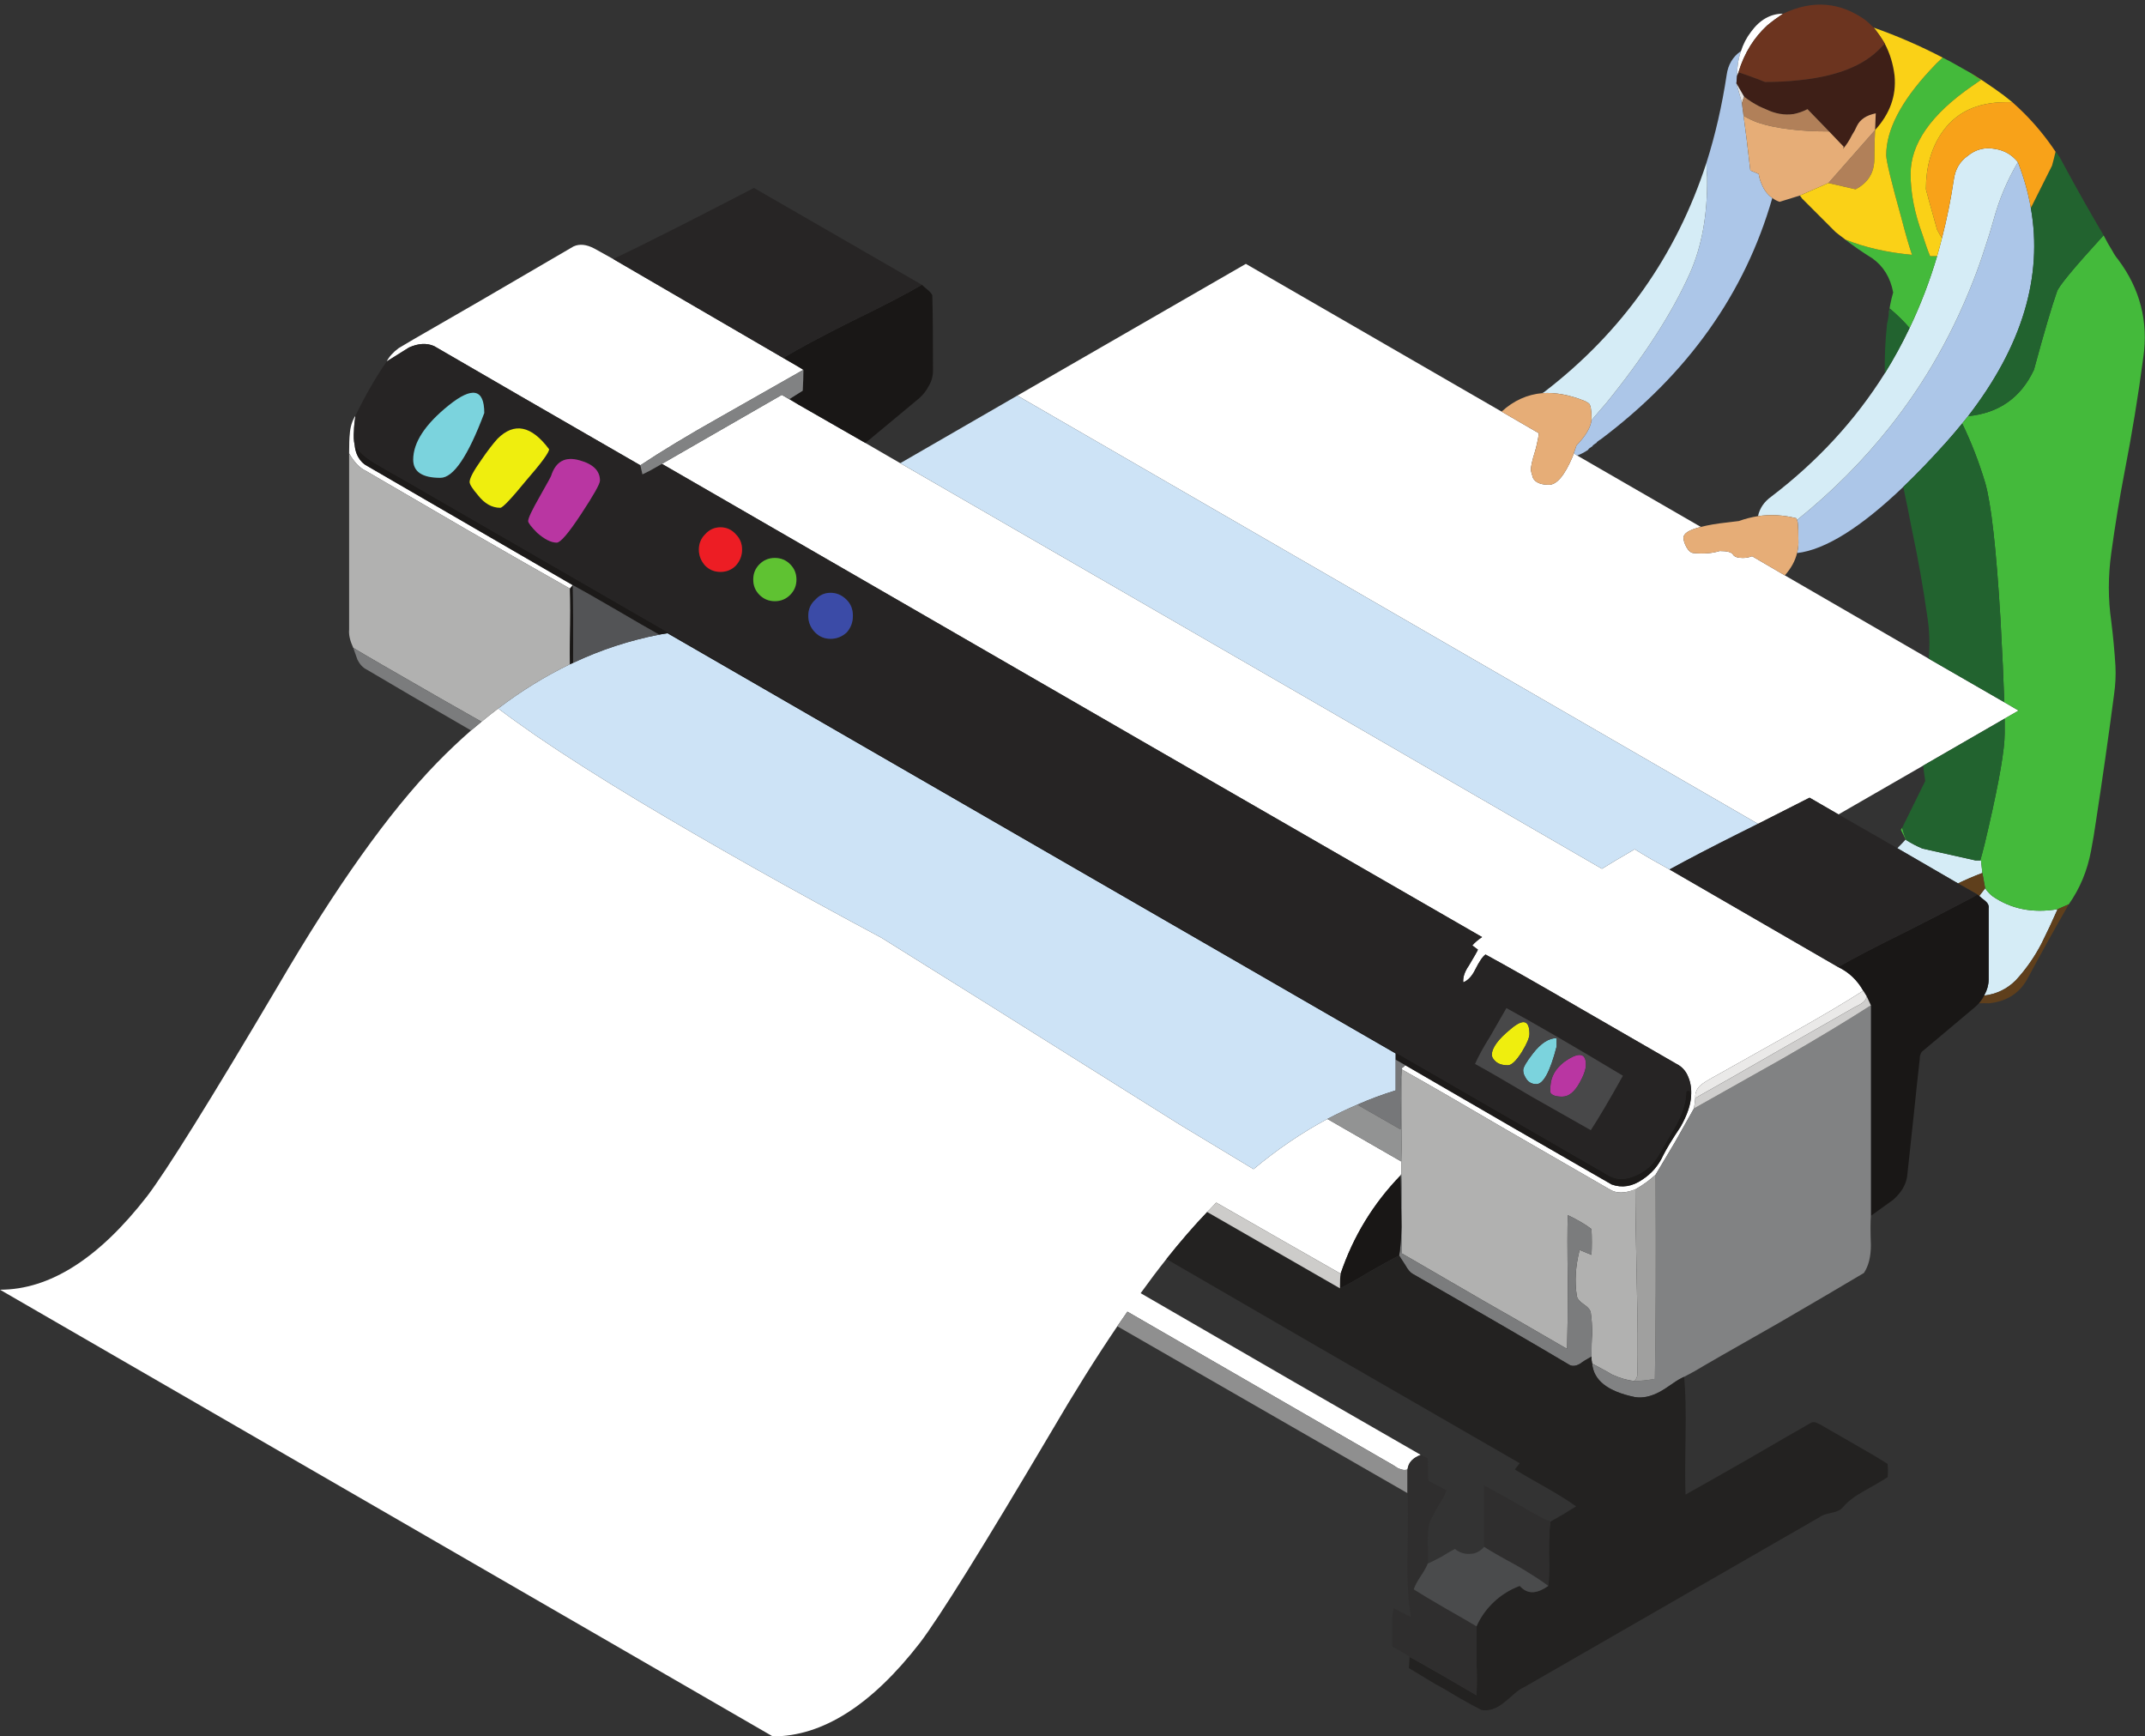 <?xml version="1.0" encoding="UTF-8"?><svg xmlns="http://www.w3.org/2000/svg" xmlns:xlink="http://www.w3.org/1999/xlink" height="228.4" preserveAspectRatio="xMidYMid meet" version="1.0" viewBox="0.0 -0.6 282.2 228.4" width="282.2" zoomAndPan="magnify"><rect x="0.0" y="-0.6" width="282.2" height="228.4" fill="#333333" stroke="none"/><defs><clipPath id="a"><path d="M 0 1 L 266 1 L 266 227.809 L 0 227.809 Z M 0 1"/></clipPath><clipPath id="b"><path d="M 242 6 L 282.172 6 L 282.172 120 L 242 120 Z M 242 6"/></clipPath></defs><g><g><path d="M 258.926 54.141 C 258.672 54.453 258.41 54.777 258.148 55.102 C 257.477 55.926 256.773 56.75 256.039 57.578 C 254.055 59.789 252.176 61.746 250.398 63.445 C 244.781 68.812 240.125 71.719 236.422 72.152 C 236.543 71.695 236.605 71.238 236.605 70.777 C 236.605 69.617 236.574 68.73 236.512 68.121 L 236.422 67.801 C 241.039 64.086 245.121 59.992 248.656 55.516 C 250.664 52.984 252.5 50.324 254.156 47.539 C 256.258 44 258.074 40.258 259.613 36.309 C 260.16 34.918 260.664 33.496 261.125 32.047 C 261.539 30.832 261.922 29.598 262.273 28.336 C 263.004 25.645 264.074 23.109 265.48 20.727 C 266.262 22.727 266.828 24.727 267.176 26.73 C 268.789 35.793 266.039 44.93 258.926 54.141 Z M 229.039 6.152 C 228.703 7.121 228.535 8.191 228.535 9.359 L 228.445 10.367 L 229.18 12.934 L 229.27 13.758 C 229.637 16.387 229.973 19.074 230.277 21.824 L 231.379 22.285 C 231.438 22.711 231.562 23.141 231.746 23.566 C 232.074 24.395 232.551 25.023 233.168 25.445 C 229.566 38.008 222.035 48.598 210.57 57.211 C 210.445 57.273 210.355 57.332 210.293 57.395 C 210.172 57.457 210.082 57.547 210.02 57.668 C 209.895 57.73 209.805 57.789 209.742 57.852 C 209.621 57.914 209.531 58.004 209.469 58.129 C 209.348 58.188 209.254 58.25 209.195 58.312 C 209.07 58.371 208.98 58.465 208.918 58.586 C 208.449 58.898 207.98 59.145 207.5 59.32 L 207.039 59.043 C 207.156 58.707 207.277 58.355 207.406 57.988 C 208.598 56.758 209.254 55.66 209.379 54.688 C 209.957 53.996 210.598 53.246 211.301 52.445 C 216.312 46.27 219.98 40.59 222.301 35.395 C 223.891 31.848 224.656 27.633 224.594 22.742 C 224.531 22.07 224.504 21.43 224.504 20.816 C 225.664 17.152 226.551 13.301 227.16 9.27 C 227.344 7.922 227.957 6.883 228.996 6.152 L 229.039 6.152" fill="#acc6e8" fill-rule="evenodd"/></g><g><path d="M 250.812 109.922 C 251.484 110.348 252.188 110.715 252.922 111.023 L 259.887 112.578 C 259.949 112.578 260.012 112.578 260.07 112.578 C 260.133 112.578 260.191 112.578 260.254 112.578 C 260.316 112.578 260.406 112.578 260.531 112.578 L 260.621 112.578 L 260.805 114.23 C 259.715 114.641 258.645 115.098 257.598 115.605 C 254.695 113.926 252.039 112.383 249.621 110.977 C 249.988 110.609 250.355 110.227 250.719 109.828 Z M 261.031 130.363 L 261.078 130.273 C 261.445 129.602 261.629 128.93 261.629 128.258 L 261.629 118.906 C 261.691 118.539 261.539 118.203 261.172 117.898 C 260.84 117.648 260.578 117.434 260.395 117.254 L 261.172 116.246 C 261.414 116.613 261.723 116.949 262.09 117.254 C 264.531 118.969 267.406 119.547 270.703 118.996 C 270.035 120.523 269.328 122.023 268.598 123.488 C 267.68 125.262 266.551 126.883 265.203 128.348 C 264.055 129.496 262.664 130.172 261.031 130.363 Z M 251.227 42.543 C 252.66 39.555 253.867 36.406 254.848 33.102 C 255.074 32.316 255.289 31.523 255.488 30.719 C 256.133 28.238 256.648 25.672 257.047 23.02 C 257.23 21.676 257.84 20.633 258.879 19.902 C 259.918 19.047 261.109 18.738 262.453 18.984 C 263.68 19.168 264.688 19.746 265.48 20.727 C 264.074 23.109 263.004 25.645 262.273 28.336 C 261.922 29.598 261.539 30.832 261.125 32.047 C 260.664 33.496 260.16 34.918 259.613 36.309 C 258.074 40.258 256.258 44 254.156 47.539 C 252.5 50.324 250.664 52.984 248.656 55.516 C 245.121 59.992 241.039 64.086 236.422 67.801 L 236.328 67.57 C 234.613 67.141 232.938 67.051 231.285 67.293 C 231.508 66.262 232.086 65.406 233.027 64.73 C 239.121 60.082 244.102 54.672 247.969 48.504 C 249.16 46.594 250.246 44.605 251.227 42.543 Z M 209.379 54.688 C 209.379 54.578 209.379 54.469 209.379 54.367 C 209.379 53.27 209.254 52.629 209.012 52.445 L 208.551 52.168 C 206.527 51.348 204.645 50.996 202.914 51.113 C 202.996 51.074 203.07 51.031 203.145 50.977 C 213.41 43.094 220.531 33.039 224.504 20.816 C 224.504 21.43 224.531 22.07 224.594 22.742 C 224.656 27.633 223.891 31.848 222.301 35.395 C 219.98 40.59 216.312 46.27 211.301 52.445 C 210.598 53.246 209.957 53.996 209.379 54.688" fill="#d5ecf6" fill-rule="evenodd"/></g><g><path d="M 246.688 16.508 L 246.777 14.309 C 245.559 14.555 244.73 15.102 244.305 15.957 C 244.121 16.387 243.906 16.785 243.66 17.152 C 243.297 17.883 242.898 18.496 242.469 18.984 L 242.562 18.707 L 240.637 16.691 L 237.797 13.758 C 237.188 14.074 236.574 14.285 235.961 14.402 C 234.762 14.574 233.539 14.363 232.297 13.758 C 231.98 13.629 231.676 13.492 231.379 13.348 C 230.691 12.988 230.051 12.578 229.453 12.109 L 228.445 10.367 L 228.535 9.359 C 228.598 9.176 228.656 9.023 228.719 8.902 C 229.426 9.137 230.281 9.441 231.285 9.816 C 231.57 9.934 231.879 10.055 232.203 10.184 C 233.793 10.184 235.273 10.109 236.648 9.953 C 241.629 9.457 245.219 8.039 247.422 5.691 C 247.605 5.508 247.785 5.324 247.969 5.145 C 248.645 6.426 249.07 7.828 249.254 9.359 C 249.5 11.988 248.645 14.371 246.688 16.508" fill="#3e1f17" fill-rule="evenodd"/></g><g clip-path="url(#a)"><path d="M 219.645 113.773 L 241.828 126.605 C 243.234 127.277 244.336 128.316 245.129 129.723 C 242.746 131.25 239.598 133.113 235.688 135.316 C 230.492 138.246 227.281 140.051 226.062 140.723 C 225.145 141.211 224.473 141.609 224.043 141.914 C 223.312 142.402 222.977 143.047 223.035 143.84 C 222.977 144.453 222.914 144.91 222.855 145.215 C 222.363 146.07 221.539 147.535 220.379 149.613 C 219.277 151.449 218.422 152.887 217.812 153.926 C 217.016 154.656 216.133 155.301 215.152 155.848 C 213.746 156.398 212.617 156.398 211.762 155.848 C 209.742 154.688 205.191 152.059 198.102 147.965 C 192.48 144.664 187.926 142.035 184.441 140.082 L 184.441 139.898 L 184.902 139.531 C 195.105 145.461 204.152 150.684 212.035 155.207 C 213.379 155.695 214.727 155.484 216.07 154.566 C 217.289 153.773 218.207 152.703 218.82 151.359 C 219.246 150.5 220.012 149.246 221.109 147.598 C 221.969 146.07 222.426 144.727 222.484 143.566 C 222.547 142.648 222.426 141.824 222.117 141.09 C 221.812 140.297 221.293 139.715 220.562 139.348 C 218.973 138.43 214.785 136.02 208.004 132.105 C 202.867 129.109 198.684 126.73 195.441 124.957 C 195.074 125.199 194.617 125.871 194.066 126.973 C 193.641 127.828 193.121 128.375 192.508 128.621 C 192.449 127.949 192.691 127.219 193.242 126.422 C 193.977 125.199 194.371 124.496 194.438 124.316 L 193.699 123.766 C 194.008 123.398 194.438 123.031 194.984 122.664 C 170.969 108.852 135 88.105 87.086 60.418 C 90.57 58.402 95.828 55.379 102.855 51.344 L 105.059 52.629 L 113.855 57.668 C 115.398 58.559 116.926 59.445 118.441 60.328 C 159.242 83.875 190.012 101.66 210.754 113.68 C 211.73 113.07 213.164 112.215 215.062 111.113 C 215.551 111.418 216.312 111.879 217.355 112.488 C 218.332 113.039 219.094 113.465 219.645 113.773 Z M 46.754 54.094 C 46.629 55.012 46.57 55.652 46.57 56.02 C 46.508 56.754 46.539 57.395 46.66 57.945 C 46.723 58.555 46.875 59.074 47.117 59.504 C 47.426 60.051 47.824 60.449 48.312 60.695 C 54.301 64.176 63.316 69.402 75.355 76.371 L 74.988 76.828 C 71.629 74.934 67.137 72.367 61.512 69.129 C 54.91 65.277 50.449 62.68 48.129 61.336 C 47.336 60.969 46.602 60.207 45.93 59.043 C 45.93 57.824 45.961 56.969 46.02 56.477 C 46.082 55.562 46.324 54.766 46.754 54.094 Z M 50.879 46.945 C 51.184 46.332 51.703 45.75 52.438 45.203 C 52.742 45.02 53.414 44.621 54.453 44.008 C 59.156 41.32 66.156 37.258 75.445 31.82 C 76.242 31.449 77.156 31.543 78.195 32.094 C 78.746 32.398 79.57 32.855 80.672 33.469 C 85.621 36.34 93.078 40.68 103.039 46.484 C 104.32 47.219 105.207 47.738 105.695 48.043 C 100.867 50.793 97.266 52.844 94.879 54.188 C 90.539 56.629 86.996 58.77 84.246 60.605 C 72.145 53.637 63.102 48.41 57.113 44.926 C 56.133 44.496 55.031 44.562 53.812 45.109 C 53.508 45.293 52.527 45.906 50.879 46.945 Z M 158.82 158.828 C 157.078 160.645 155.293 162.707 153.457 165.016 C 152.34 166.422 151.211 167.918 150.066 169.508 C 164.711 178 176.992 185.09 186.918 190.777 C 186.43 190.957 186.031 191.203 185.727 191.508 C 185.422 191.816 185.238 192.211 185.176 192.699 C 184.812 192.82 184.383 192.762 183.895 192.516 C 183.344 192.152 182.945 191.906 182.699 191.785 L 148.324 171.938 C 147.887 172.566 147.441 173.207 146.996 173.859 C 144.184 178.004 141.266 182.664 138.242 187.844 C 129.32 202.938 123.574 212.164 121.008 215.527 C 114.652 223.715 108.203 227.809 101.664 227.809 L 0 169.051 C 6.539 169.051 12.988 164.953 19.344 156.766 C 21.91 153.402 27.656 144.176 36.578 129.082 C 44.219 116.004 51.184 106.223 57.477 99.746 C 58.957 98.234 60.453 96.812 61.973 95.484 C 62.43 95.094 62.891 94.715 63.348 94.336 C 64.066 93.738 64.801 93.16 65.543 92.594 C 67.047 93.73 68.727 94.938 70.586 96.219 C 74.344 98.785 78.836 101.645 84.062 104.789 C 93.656 110.535 104.293 116.523 115.965 122.754 C 121.77 126.359 134.852 134.551 155.199 147.324 C 158.746 149.461 161.984 151.418 164.918 153.191 C 168.047 150.582 171.285 148.383 174.633 146.59 C 178.102 148.594 181.34 150.457 184.352 152.184 C 184.352 152.426 184.352 152.977 184.352 153.832 L 184.258 154.016 C 180.652 157.742 178.027 162.051 176.375 166.941 C 171.539 164.191 166.086 161.074 160.012 157.59 C 159.727 157.898 159.438 158.199 159.145 158.508 C 159.043 158.609 158.934 158.719 158.82 158.828 Z M 229.039 6.152 C 229.336 5.207 229.777 4.352 230.371 3.582 C 231.531 1.996 232.938 1.199 234.586 1.199 C 233.855 1.688 233.148 2.207 232.48 2.758 C 231.621 3.555 230.891 4.441 230.277 5.418 C 229.617 6.477 229.098 7.637 228.719 8.902 C 228.656 9.023 228.598 9.176 228.535 9.359 C 228.535 8.191 228.703 7.121 229.039 6.152 Z M 207.5 59.32 L 223.77 68.715 C 222.242 69.086 221.48 69.559 221.48 70.137 C 221.48 70.441 221.602 70.84 221.844 71.328 C 222.148 71.879 222.484 72.152 222.855 72.152 C 224.137 72.277 225.266 72.184 226.246 71.879 C 227.223 71.879 227.805 72.031 227.988 72.336 C 228.168 72.645 228.598 72.793 229.27 72.793 C 229.707 72.793 230.117 72.719 230.508 72.566 L 234.816 75.086 L 253.746 86.043 L 263.691 91.773 L 265.57 92.871 L 263.738 93.926 L 253.012 100.113 L 241.875 106.531 C 240.477 105.719 239.207 104.984 238.07 104.328 C 235.371 105.699 233.109 106.844 231.285 107.77 L 133.84 51.438 L 163.906 34.109 L 197.551 53.543 L 202.457 56.387 C 202.406 56.824 202.328 57.254 202.227 57.668 C 202.156 58.047 202.062 58.414 201.953 58.77 C 201.586 59.93 201.402 60.754 201.402 61.242 C 201.402 61.305 201.492 61.641 201.676 62.254 C 201.98 62.863 202.688 63.168 203.785 63.168 C 204.812 63.168 205.852 61.934 206.902 59.457 C 206.941 59.316 206.984 59.18 207.039 59.043 L 207.5 59.32" fill="#fff" fill-rule="evenodd"/></g><g><path d="M 228.445 10.367 L 229.453 12.109 L 229.18 12.934 Z M 228.445 10.367" fill="#e5e5e4" fill-rule="evenodd"/></g><g><path d="M 240.547 23.477 L 246.688 16.508 C 246.625 17.73 246.594 18.984 246.594 20.27 C 246.594 22.102 245.77 23.445 244.121 24.301 Z M 229.453 12.109 C 230.051 12.578 230.691 12.988 231.379 13.348 C 231.676 13.492 231.98 13.629 232.297 13.758 C 233.539 14.363 234.762 14.574 235.961 14.402 C 236.574 14.285 237.188 14.074 237.797 13.758 L 240.637 16.691 L 240.547 16.691 C 238.684 16.691 237.02 16.602 235.551 16.418 C 233.855 16.223 232.406 15.914 231.195 15.5 C 230.547 15.254 229.965 14.98 229.453 14.676 C 229.395 14.371 229.332 14.062 229.27 13.758 L 229.18 12.934 L 229.453 12.109" fill="#b18059" fill-rule="evenodd"/></g><g><path d="M 246.688 16.508 L 240.547 23.477 L 236.785 25.125 L 234.129 25.949 C 233.773 25.832 233.453 25.664 233.168 25.445 C 232.551 25.023 232.074 24.395 231.746 23.566 C 231.562 23.141 231.438 22.711 231.379 22.285 L 230.277 21.824 C 229.973 19.074 229.637 16.387 229.27 13.758 C 229.332 14.062 229.395 14.371 229.453 14.676 C 229.965 14.98 230.547 15.254 231.195 15.5 C 232.406 15.914 233.855 16.223 235.551 16.418 C 237.02 16.602 238.684 16.691 240.547 16.691 L 240.637 16.691 L 242.562 18.707 L 242.469 18.984 C 242.898 18.496 243.297 17.883 243.66 17.152 C 243.906 16.785 244.121 16.387 244.305 15.957 C 244.73 15.102 245.559 14.555 246.777 14.309 Z M 223.77 68.715 C 224.664 68.477 225.824 68.277 227.254 68.121 C 227.797 68.051 228.301 67.988 228.766 67.938 C 229.598 67.641 230.438 67.426 231.285 67.293 C 232.938 67.051 234.613 67.141 236.328 67.57 L 236.422 67.801 L 236.512 68.121 C 236.574 68.73 236.605 69.617 236.605 70.777 C 236.605 71.238 236.543 71.695 236.422 72.152 C 236.18 73.176 235.645 74.152 234.816 75.086 L 230.508 72.566 C 230.117 72.719 229.707 72.793 229.27 72.793 C 228.598 72.793 228.168 72.645 227.988 72.336 C 227.805 72.031 227.223 71.879 226.246 71.879 C 225.266 72.184 224.137 72.277 222.855 72.152 C 222.484 72.152 222.148 71.879 221.844 71.328 C 221.602 70.84 221.48 70.441 221.48 70.137 C 221.48 69.559 222.242 69.086 223.77 68.715 Z M 202.914 51.113 C 204.645 50.996 206.527 51.348 208.551 52.168 L 209.012 52.445 C 209.254 52.629 209.379 53.27 209.379 54.367 C 209.379 54.469 209.379 54.578 209.379 54.688 C 209.254 55.66 208.598 56.758 207.406 57.988 C 207.277 58.355 207.156 58.707 207.039 59.043 C 206.984 59.18 206.941 59.316 206.902 59.457 C 205.852 61.934 204.812 63.168 203.785 63.168 C 202.688 63.168 201.98 62.863 201.676 62.254 C 201.492 61.641 201.402 61.305 201.402 61.242 C 201.402 60.754 201.586 59.93 201.953 58.77 C 202.062 58.414 202.156 58.047 202.227 57.668 C 202.328 57.254 202.406 56.824 202.457 56.387 L 197.551 53.543 C 199.141 52.094 200.926 51.285 202.914 51.113" fill="#e6ad77" fill-rule="evenodd"/></g><g clip-path="url(#b)"><path d="M 250.719 109.828 L 250.078 108.547 L 250.262 108.273 C 250.387 108.82 250.566 109.371 250.812 109.922 Z M 269.973 21.184 C 270.156 20.512 270.309 19.902 270.43 19.352 C 270.43 19.41 270.461 19.441 270.523 19.441 L 270.43 19.441 C 270.309 19.992 270.156 20.57 269.973 21.184 Z M 254.848 33.102 C 253.867 36.406 252.66 39.555 251.227 42.543 C 250.5 41.691 249.629 40.836 248.613 39.977 C 248.551 40.344 248.492 40.738 248.43 41.168 C 248.551 40.008 248.766 38.906 249.07 37.867 C 248.703 35.914 247.785 34.414 246.32 33.375 C 245.035 32.582 243.844 31.758 242.746 30.902 C 245.312 31.941 248.246 32.613 251.547 32.918 C 251.117 31.633 250.66 30.047 250.172 28.152 C 248.824 23.324 248.152 20.543 248.152 19.809 C 248.152 16.508 250.078 12.781 253.93 8.625 C 254.48 8.016 255.031 7.465 255.578 6.977 C 256.312 7.34 257.047 7.738 257.781 8.168 L 259.246 8.992 C 259.676 9.297 260.133 9.602 260.621 9.91 C 260.254 10.152 259.855 10.43 259.43 10.734 C 254.051 14.461 251.363 18.312 251.363 22.285 C 251.363 24.789 251.883 27.449 252.922 30.258 C 253.289 31.422 253.625 32.367 253.93 33.102 C 254.23 33.102 254.535 33.102 254.848 33.102 Z M 261.172 116.246 L 260.805 114.23 L 260.621 112.578 L 260.531 112.578 C 260.898 111.297 261.262 109.828 261.629 108.18 C 263.035 102.066 263.738 97.973 263.738 95.898 C 263.738 95.297 263.738 94.641 263.738 93.926 L 265.57 92.871 L 263.691 91.773 C 263.594 88.844 263.426 85.207 263.188 80.863 C 262.637 71.633 261.965 65.645 261.172 62.895 C 260.355 60.176 259.348 57.578 258.148 55.102 C 258.41 54.777 258.672 54.453 258.926 54.141 C 262.977 53.746 265.863 51.715 267.59 48.043 C 268.934 43.094 269.941 39.672 270.613 37.777 C 270.797 37.105 272.844 34.629 276.754 30.352 C 277.121 31.086 277.52 31.789 277.945 32.461 C 278.129 32.824 278.375 33.195 278.68 33.559 C 281.555 37.41 282.652 41.688 281.98 46.395 C 281.309 51.469 280.48 56.508 279.504 61.52 C 278.836 65.004 278.254 68.547 277.762 72.152 C 277.336 75.207 277.336 78.203 277.762 81.137 C 278.008 83.094 278.191 85.047 278.312 87.004 C 278.375 88.227 278.312 89.48 278.129 90.762 C 277.398 96.324 276.602 101.887 275.746 107.445 C 275.562 108.73 275.352 110.012 275.105 111.297 C 274.617 113.926 273.637 116.277 272.172 118.355 L 270.703 118.996 C 267.406 119.547 264.531 118.969 262.09 117.254 C 261.723 116.949 261.414 116.613 261.172 116.246" fill="#44ba3b" fill-rule="evenodd"/></g><g><path d="M 258.926 54.141 C 266.039 44.93 268.789 35.793 267.176 26.73 L 267.223 26.684 C 267.223 26.621 267.25 26.562 267.312 26.5 L 269.973 21.184 C 270.156 20.57 270.309 19.992 270.43 19.441 L 270.523 19.441 C 270.645 19.625 270.797 19.84 270.98 20.086 L 272.172 22.285 C 273.637 24.973 275.168 27.664 276.754 30.352 C 272.844 34.629 270.797 37.105 270.613 37.777 C 269.941 39.672 268.934 43.094 267.59 48.043 C 265.863 51.715 262.977 53.746 258.926 54.141 Z M 251.227 42.543 C 250.246 44.605 249.16 46.594 247.969 48.504 C 247.93 46.406 248.02 44.297 248.246 42.176 C 248.246 41.992 248.277 41.84 248.336 41.719 L 248.43 41.168 C 248.492 40.738 248.551 40.344 248.613 39.977 C 249.629 40.836 250.5 41.691 251.227 42.543 Z M 253.746 86.043 C 253.91 84.16 253.852 82.312 253.562 80.496 C 253.012 76.645 252.34 72.855 251.547 69.129 C 251.18 67.219 250.797 65.324 250.398 63.445 C 252.176 61.746 254.055 59.789 256.039 57.578 C 256.773 56.75 257.477 55.926 258.148 55.102 C 259.348 57.578 260.355 60.176 261.172 62.895 C 261.965 65.645 262.637 71.633 263.188 80.863 C 263.426 85.207 263.594 88.844 263.691 91.773 Z M 250.812 109.922 C 250.566 109.371 250.387 108.82 250.262 108.273 L 253.289 102.129 C 253.18 101.453 253.086 100.781 253.012 100.113 L 263.738 93.926 C 263.738 94.641 263.738 95.297 263.738 95.898 C 263.738 97.973 263.035 102.066 261.629 108.18 C 261.262 109.828 260.898 111.297 260.531 112.578 C 260.406 112.578 260.316 112.578 260.254 112.578 C 260.191 112.578 260.133 112.578 260.07 112.578 C 260.012 112.578 259.949 112.578 259.887 112.578 L 252.922 111.023 C 252.188 110.715 251.484 110.348 250.812 109.922" fill="#22632f" fill-rule="evenodd"/></g><g><path d="M 265.48 20.727 C 264.688 19.746 263.68 19.168 262.453 18.984 C 261.109 18.738 259.918 19.047 258.879 19.902 C 257.84 20.633 257.23 21.676 257.047 23.02 C 256.648 25.672 256.133 28.238 255.488 30.719 C 255.266 30.375 255.051 30.008 254.848 29.617 C 253.867 26.133 253.379 24.363 253.379 24.301 C 253.379 21.43 254.051 18.984 255.395 16.969 C 257.23 14.215 260.07 12.84 263.922 12.84 C 264.164 12.84 264.441 12.84 264.746 12.84 C 265.297 13.328 265.816 13.82 266.305 14.309 C 267.832 15.836 269.207 17.52 270.43 19.352 C 270.309 19.902 270.156 20.512 269.973 21.184 L 267.312 26.5 C 267.25 26.562 267.223 26.621 267.223 26.684 L 267.176 26.73 C 266.828 24.727 266.262 22.727 265.48 20.727" fill="#f8a219" fill-rule="evenodd"/></g><g><path d="M 255.488 30.719 C 255.289 31.523 255.074 32.316 254.848 33.102 C 254.535 33.102 254.23 33.102 253.93 33.102 C 253.625 32.367 253.289 31.422 252.922 30.258 C 251.883 27.449 251.363 24.789 251.363 22.285 C 251.363 18.312 254.051 14.461 259.43 10.734 C 259.855 10.43 260.254 10.152 260.621 9.91 C 260.133 9.602 259.676 9.297 259.246 8.992 C 260.348 9.664 261.414 10.367 262.453 11.102 C 263.25 11.652 264.012 12.23 264.746 12.84 C 264.441 12.84 264.164 12.84 263.922 12.84 C 260.07 12.84 257.23 14.215 255.395 16.969 C 254.051 18.984 253.379 21.43 253.379 24.301 C 253.379 24.363 253.867 26.133 254.848 29.617 C 255.051 30.008 255.266 30.375 255.488 30.719 Z M 236.785 25.125 L 240.547 23.477 L 244.121 24.301 C 245.77 23.445 246.594 22.102 246.594 20.27 C 246.594 18.984 246.625 17.73 246.688 16.508 C 248.645 14.371 249.5 11.988 249.254 9.359 C 249.07 7.828 248.645 6.426 247.969 5.145 C 247.543 4.406 247.055 3.703 246.504 3.031 C 249.621 4.133 252.645 5.445 255.578 6.977 C 255.031 7.465 254.48 8.016 253.93 8.625 C 250.078 12.781 248.152 16.508 248.152 19.809 C 248.152 20.543 248.824 23.324 250.172 28.152 C 250.66 30.047 251.117 31.633 251.547 32.918 C 248.246 32.613 245.312 31.941 242.746 30.902 L 242.652 30.812 C 242.227 30.504 241.828 30.199 241.461 29.895 L 237.062 25.492 C 237 25.371 236.91 25.246 236.785 25.125" fill="#fad117" fill-rule="evenodd"/></g><g><path d="M 247.969 5.145 C 247.785 5.324 247.605 5.508 247.422 5.691 C 245.219 8.039 241.629 9.457 236.648 9.953 C 235.273 10.109 233.793 10.184 232.203 10.184 C 231.879 10.055 231.57 9.934 231.285 9.816 C 230.281 9.441 229.426 9.137 228.719 8.902 C 229.098 7.637 229.617 6.477 230.277 5.418 C 230.891 4.441 231.621 3.555 232.48 2.758 C 233.148 2.207 233.855 1.688 234.586 1.199 C 238.438 -0.633 242.043 -0.359 245.402 2.027 C 245.77 2.328 246.137 2.664 246.504 3.031 C 247.055 3.703 247.543 4.406 247.969 5.145" fill="#6c341f" fill-rule="evenodd"/></g><g><path d="M 260.164 117.07 C 259.285 116.566 258.434 116.078 257.598 115.605 C 258.645 115.098 259.715 114.641 260.805 114.23 L 261.172 116.246 L 260.395 117.254 C 260.297 117.191 260.223 117.129 260.164 117.07 Z M 260.348 131.371 C 260.609 131.066 260.84 130.73 261.031 130.363 C 262.664 130.172 264.055 129.496 265.203 128.348 C 266.551 126.883 267.68 125.262 268.598 123.488 C 269.328 122.023 270.035 120.523 270.703 118.996 L 272.172 118.355 C 270.277 121.656 268.445 124.957 266.672 128.258 C 265.633 130.09 263.98 131.125 261.723 131.371 C 261.27 131.355 260.812 131.355 260.348 131.371" fill="#5f3f1c" fill-rule="evenodd"/></g><g><path d="M 65.543 92.594 C 68.582 90.285 71.73 88.344 74.988 86.773 C 75.121 86.719 75.258 86.656 75.398 86.594 C 79.039 84.875 82.812 83.641 86.723 82.879 C 87.086 82.82 87.453 82.758 87.82 82.695 L 183.617 137.973 L 183.617 142.832 C 181.906 143.355 180.227 143.98 178.574 144.711 C 177.242 145.277 175.93 145.906 174.633 146.59 C 171.285 148.383 168.047 150.582 164.918 153.191 C 161.984 151.418 158.746 149.461 155.199 147.324 C 134.852 134.551 121.77 126.359 115.965 122.754 C 104.293 116.523 93.656 110.535 84.062 104.789 C 78.836 101.645 74.344 98.785 70.586 96.219 C 68.727 94.938 67.047 93.73 65.543 92.594 Z M 231.285 107.77 C 230.344 108.238 229.52 108.648 228.812 109.004 C 225.266 110.777 222.211 112.367 219.645 113.773 C 219.094 113.465 218.332 113.039 217.355 112.488 C 216.312 111.879 215.551 111.418 215.062 111.113 C 213.164 112.215 211.73 113.07 210.754 113.68 C 190.012 101.66 159.242 83.875 118.441 60.328 L 133.84 51.438 L 231.285 107.77" fill="#cde3f6" fill-rule="evenodd"/></g><g><path d="M 196.086 135.68 C 195.168 137.148 194.496 138.371 194.066 139.348 C 195.535 140.145 198.07 141.609 201.676 143.746 C 204.914 145.582 207.453 147.02 209.285 148.055 C 210.324 146.469 211.73 144.086 213.504 140.906 C 207.207 137.117 202.105 134.152 198.191 132.016 C 197.949 132.441 197.246 133.664 196.086 135.68 Z M 109.273 83.43 C 110.066 83.43 110.77 83.156 111.379 82.605 C 111.934 81.992 112.207 81.262 112.207 80.402 C 112.207 79.547 111.934 78.844 111.379 78.297 C 110.77 77.684 110.066 77.379 109.273 77.379 C 108.477 77.379 107.809 77.684 107.254 78.297 C 106.645 78.844 106.34 79.547 106.34 80.402 C 106.34 81.262 106.645 81.992 107.254 82.605 C 107.809 83.156 108.477 83.43 109.273 83.43 Z M 99.098 75.637 C 99.098 76.43 99.371 77.105 99.922 77.652 C 100.473 78.203 101.145 78.48 101.938 78.48 C 102.734 78.48 103.406 78.203 103.953 77.652 C 104.504 77.105 104.781 76.43 104.781 75.637 C 104.781 74.844 104.504 74.168 103.953 73.621 C 103.406 73.07 102.734 72.793 101.938 72.793 C 101.145 72.793 100.473 73.07 99.922 73.621 C 99.371 74.168 99.098 74.844 99.098 75.637 Z M 92.773 69.676 C 92.223 70.23 91.945 70.902 91.945 71.695 C 91.945 72.488 92.223 73.191 92.773 73.805 C 93.32 74.355 93.992 74.629 94.789 74.629 C 95.582 74.629 96.254 74.355 96.805 73.805 C 97.355 73.191 97.629 72.488 97.629 71.695 C 97.629 70.902 97.355 70.23 96.805 69.676 C 96.254 69.066 95.582 68.762 94.789 68.762 C 93.992 68.762 93.32 69.066 92.773 69.676 Z M 54.363 59.867 C 54.363 61.457 55.555 62.254 57.938 62.254 C 59.648 62.254 61.574 59.41 63.711 53.727 C 63.711 50.551 62.152 50.215 59.035 52.719 C 55.918 55.227 54.363 57.609 54.363 59.867 Z M 72.238 58.492 C 69.914 55.379 67.652 54.918 65.453 57.117 C 64.844 57.789 64.141 58.707 63.348 59.867 C 62.305 61.336 61.785 62.312 61.785 62.801 C 61.785 63.109 62.152 63.688 62.887 64.543 C 63.742 65.645 64.723 66.195 65.82 66.195 C 66.125 66.195 67.258 65.004 69.211 62.617 C 71.23 60.297 72.238 58.922 72.238 58.492 Z M 72.512 61.98 C 72.512 62.039 71.992 62.988 70.953 64.82 C 69.977 66.531 69.488 67.57 69.488 67.938 C 69.488 68.18 69.887 68.699 70.68 69.496 C 71.656 70.352 72.512 70.777 73.246 70.777 C 73.734 70.777 74.805 69.527 76.453 67.02 C 78.105 64.516 78.93 63.047 78.93 62.617 C 78.93 61.336 78.043 60.449 76.273 59.961 C 74.379 59.41 73.125 60.082 72.512 61.98 Z M 46.754 54.094 C 48.098 51.344 49.473 48.961 50.879 46.945 C 52.527 45.906 53.508 45.293 53.812 45.109 C 55.031 44.562 56.133 44.496 57.113 44.926 C 63.102 48.41 72.145 53.637 84.246 60.605 L 84.523 61.793 C 85.195 61.488 86.047 61.031 87.086 60.418 C 135 88.105 170.969 108.852 194.984 122.664 C 194.438 123.031 194.008 123.398 193.699 123.766 L 194.438 124.316 C 194.371 124.496 193.977 125.199 193.242 126.422 C 192.691 127.219 192.449 127.949 192.508 128.621 C 193.121 128.375 193.641 127.828 194.066 126.973 C 194.617 125.871 195.074 125.199 195.441 124.957 C 198.684 126.73 202.867 129.109 208.004 132.105 C 214.785 136.02 218.973 138.43 220.562 139.348 C 221.293 139.715 221.812 140.297 222.117 141.09 C 222.426 141.824 222.547 142.648 222.484 143.566 L 222.301 142.832 L 221.844 142.922 C 221.844 144.27 221.414 145.734 220.562 147.324 C 219.52 149.098 218.758 150.41 218.27 151.266 C 217.535 152.547 216.527 153.465 215.242 154.016 C 213.777 154.688 212.465 154.625 211.301 153.832 L 53.445 62.711 C 51.793 61.793 50.574 61.094 49.777 60.605 C 48.312 59.809 47.273 58.922 46.66 57.945 C 46.539 57.395 46.508 56.754 46.57 56.02 C 46.57 55.652 46.629 55.012 46.754 54.094" fill="#262424" fill-rule="evenodd"/></g><g><path d="M 201.219 135.406 C 201.219 135.895 200.883 136.691 200.211 137.789 C 199.477 138.949 198.863 139.531 198.375 139.531 C 197.582 139.531 197 139.316 196.633 138.891 C 196.391 138.645 196.27 138.398 196.27 138.156 C 196.27 137.238 197.094 136.109 198.742 134.766 C 200.395 133.359 201.219 133.574 201.219 135.406 Z M 72.238 58.492 C 72.238 58.922 71.23 60.297 69.211 62.617 C 67.258 65.004 66.125 66.195 65.82 66.195 C 64.723 66.195 63.742 65.645 62.887 64.543 C 62.152 63.688 61.785 63.109 61.785 62.801 C 61.785 62.312 62.305 61.336 63.348 59.867 C 64.141 58.707 64.844 57.789 65.453 57.117 C 67.652 54.918 69.914 55.379 72.238 58.492" fill="#efee0e" fill-rule="evenodd"/></g><g><path d="M 207.82 141.824 C 207.145 143.047 206.383 143.656 205.527 143.656 C 204.672 143.656 204.152 143.473 203.969 143.109 L 203.969 142.555 C 203.969 140.969 204.762 139.684 206.352 138.707 C 207.879 137.789 208.645 138.035 208.645 139.441 C 208.645 140.051 208.367 140.848 207.82 141.824 Z M 72.512 61.98 C 73.125 60.082 74.379 59.41 76.273 59.961 C 78.043 60.449 78.93 61.336 78.93 62.617 C 78.93 63.047 78.105 64.516 76.453 67.02 C 74.805 69.527 73.734 70.777 73.246 70.777 C 72.512 70.777 71.656 70.352 70.68 69.496 C 69.887 68.699 69.488 68.18 69.488 67.938 C 69.488 67.57 69.977 66.531 70.953 64.82 C 71.992 62.988 72.512 62.039 72.512 61.98" fill="#b936a2" fill-rule="evenodd"/></g><g><path d="M 222.484 143.566 C 222.426 144.727 221.969 146.07 221.109 147.598 C 220.012 149.246 219.246 150.5 218.82 151.359 C 218.207 152.703 217.289 153.773 216.07 154.566 C 214.727 155.484 213.379 155.695 212.035 155.207 C 204.152 150.684 195.105 145.461 184.902 139.531 C 184.473 139.285 184.043 139.039 183.617 138.797 L 183.617 137.973 L 87.82 82.695 C 87.453 82.758 87.086 82.82 86.723 82.879 C 85.266 82.07 83.465 81.031 81.312 79.762 C 78.258 77.988 76.273 76.859 75.355 76.371 C 63.316 69.402 54.301 64.176 48.312 60.695 C 47.824 60.449 47.426 60.051 47.117 59.504 C 46.875 59.074 46.723 58.555 46.66 57.945 C 47.273 58.922 48.312 59.809 49.777 60.605 C 50.574 61.094 51.793 61.793 53.445 62.711 L 211.301 153.832 C 212.465 154.625 213.777 154.688 215.242 154.016 C 216.527 153.465 217.535 152.547 218.27 151.266 C 218.758 150.41 219.52 149.098 220.562 147.324 C 221.414 145.734 221.844 144.27 221.844 142.922 L 222.301 142.832 L 222.484 143.566" fill="#1c1a19" fill-rule="evenodd"/></g><g><path d="M 215.062 181.059 C 214.207 180.996 213.23 180.723 212.129 180.234 C 212.066 180.172 211.18 179.684 209.469 178.766 C 209.406 178.523 209.379 178.215 209.379 177.852 C 209.379 176.566 209.406 175.59 209.469 174.914 C 209.469 173.816 209.406 172.871 209.285 172.074 C 209.227 171.707 208.918 171.34 208.367 170.973 C 207.82 170.609 207.512 170.242 207.453 169.875 C 207.145 167.98 207.27 165.961 207.82 163.824 L 209.379 164.465 C 209.438 163.367 209.438 162.234 209.379 161.074 C 208.582 160.461 207.543 159.852 206.262 159.242 C 206.199 160.891 206.199 163.824 206.262 168.039 C 206.262 171.77 206.23 174.703 206.168 176.84 C 201.34 174.031 197.734 171.953 195.352 170.609 C 191.012 168.102 187.375 165.992 184.441 164.281 C 184.441 163.121 184.441 161.379 184.441 159.059 C 184.441 156.734 184.414 154.992 184.352 153.832 C 184.352 152.977 184.352 152.426 184.352 152.184 C 184.414 150.531 184.441 148.516 184.441 146.133 C 184.441 143.441 184.441 141.426 184.441 140.082 C 187.926 142.035 192.48 144.664 198.102 147.965 C 205.191 152.059 209.742 154.688 211.762 155.848 C 212.617 156.398 213.746 156.398 215.152 155.848 C 215.152 158.234 215.215 162.266 215.336 167.949 C 215.457 173.082 215.488 177.086 215.426 179.957 C 215.488 180.266 215.367 180.629 215.062 181.059 Z M 74.988 86.773 C 71.73 88.344 68.582 90.285 65.543 92.594 C 64.801 93.16 64.066 93.738 63.348 94.336 C 61.719 93.402 59.949 92.395 58.027 91.312 C 51.734 87.707 47.883 85.477 46.477 84.621 C 46.051 83.703 45.867 82.91 45.93 82.238 C 45.93 80.402 45.93 76.555 45.93 70.688 C 45.93 65.859 45.93 61.98 45.93 59.043 C 46.602 60.207 47.336 60.969 48.129 61.336 C 50.449 62.68 54.91 65.277 61.512 69.129 C 67.137 72.367 71.629 74.934 74.988 76.828 C 75.047 78.355 75.047 80.648 74.988 83.703 C 74.961 84.809 74.961 85.832 74.988 86.773" fill="#b1b1b0" fill-rule="evenodd"/></g><g><path d="M 204.793 137.055 C 203.938 140.359 203.051 142.008 202.137 142.008 C 201.465 142.008 200.977 141.703 200.668 141.09 C 200.484 140.785 200.395 140.48 200.395 140.172 C 200.395 139.805 200.82 139.074 201.676 137.973 C 202.719 136.629 203.754 135.957 204.793 135.957 Z M 54.363 59.867 C 54.363 57.609 55.918 55.227 59.035 52.719 C 62.152 50.215 63.711 50.551 63.711 53.727 C 61.574 59.41 59.648 62.254 57.938 62.254 C 55.555 62.254 54.363 61.457 54.363 59.867" fill="#7bd3dd" fill-rule="evenodd"/></g><g><path d="M 184.352 153.832 C 184.414 154.992 184.441 156.734 184.441 159.059 C 184.441 161.379 184.441 163.121 184.441 164.281 C 187.375 165.992 191.012 168.102 195.352 170.609 C 197.734 171.953 201.34 174.031 206.168 176.84 C 206.23 174.703 206.262 171.77 206.262 168.039 C 206.199 163.824 206.199 160.891 206.262 159.242 C 207.543 159.852 208.582 160.461 209.379 161.074 C 209.438 162.234 209.438 163.367 209.379 164.465 L 207.82 163.824 C 207.27 165.961 207.145 167.98 207.453 169.875 C 207.512 170.242 207.82 170.609 208.367 170.973 C 208.918 171.34 209.227 171.707 209.285 172.074 C 209.406 172.871 209.469 173.816 209.469 174.914 C 209.406 175.59 209.379 176.566 209.379 177.852 C 208.703 178.215 208.219 178.523 207.91 178.766 C 207.301 179.133 206.781 179.164 206.352 178.859 C 201.828 176.172 194.984 172.195 185.816 166.941 C 185.512 166.758 185.207 166.391 184.902 165.84 C 184.473 165.168 184.199 164.742 184.074 164.559 C 184.32 163.09 184.414 161.348 184.352 159.332 L 184.258 154.016 Z M 46.477 84.621 C 47.883 85.477 51.734 87.707 58.027 91.312 C 59.949 92.395 61.719 93.402 63.348 94.336 C 62.891 94.715 62.43 95.094 61.973 95.484 C 56.133 92.113 51.547 89.441 48.219 87.461 C 47.73 87.219 47.336 86.789 47.027 86.18 C 46.781 85.508 46.602 84.988 46.477 84.621" fill="#7b7c7d" fill-rule="evenodd"/></g><g><path d="M 74.988 76.828 L 75.355 76.371 C 75.406 78.762 75.422 82.168 75.398 86.594 C 75.258 86.656 75.121 86.719 74.988 86.773 C 74.961 85.832 74.961 84.809 74.988 83.703 C 75.047 80.648 75.047 78.355 74.988 76.828" fill="#191716" fill-rule="evenodd"/></g><g><path d="M 86.723 82.879 C 82.812 83.641 79.039 84.875 75.398 86.594 C 75.422 82.168 75.406 78.762 75.355 76.371 C 76.273 76.859 78.258 77.988 81.312 79.762 C 83.465 81.031 85.266 82.07 86.723 82.879" fill="#535456" fill-rule="evenodd"/></g><g><path d="M 176.375 166.941 C 178.027 162.051 180.652 157.742 184.258 154.016 L 184.352 159.332 C 184.414 161.348 184.32 163.09 184.074 164.559 C 183.098 165.047 181.812 165.75 180.227 166.664 C 178.395 167.766 177.078 168.5 176.285 168.867 C 176.285 167.949 176.312 167.309 176.375 166.941 Z M 103.039 46.484 C 105.059 45.262 108.082 43.645 112.113 41.625 C 116.27 39.609 119.324 38.02 121.281 36.859 C 121.402 36.98 121.648 37.195 122.016 37.5 C 122.32 37.746 122.535 37.988 122.656 38.234 C 122.719 40.434 122.746 43.734 122.746 48.137 C 122.746 48.867 122.566 49.539 122.199 50.152 C 121.891 50.762 121.465 51.312 120.914 51.801 L 113.855 57.668 L 105.059 52.629 L 103.863 51.895 L 105.605 50.793 C 105.668 49.816 105.695 48.898 105.695 48.043 C 105.207 47.738 104.32 47.219 103.039 46.484 Z M 261.031 130.363 C 260.84 130.73 260.609 131.066 260.348 131.371 C 260.207 131.531 260.055 131.684 259.887 131.832 C 256.832 134.398 254.539 136.324 253.012 137.609 C 252.828 137.73 252.707 137.91 252.645 138.156 C 252.586 138.277 252.555 138.492 252.555 138.797 C 252.371 140.387 252.094 142.953 251.73 146.496 C 251.363 149.859 251.086 152.426 250.902 154.199 C 250.719 155.301 250.109 156.309 249.07 157.223 C 248.824 157.406 247.848 158.109 246.137 159.332 C 246.137 157.926 246.137 153.312 246.137 145.488 C 246.137 139.867 246.137 135.254 246.137 131.648 L 245.586 130.457 L 245.129 129.723 C 244.336 128.316 243.234 127.277 241.828 126.605 C 243.844 125.445 246.902 123.855 250.996 121.84 C 254.562 120.027 257.344 118.594 259.34 117.531 C 259.629 117.367 259.902 117.215 260.164 117.07 C 260.223 117.129 260.297 117.191 260.395 117.254 C 260.578 117.434 260.84 117.648 261.172 117.898 C 261.539 118.203 261.691 118.539 261.629 118.906 L 261.629 128.258 C 261.629 128.93 261.445 129.602 261.078 130.273 L 261.031 130.363" fill="#191716" fill-rule="evenodd"/></g><g><path d="M 103.039 46.484 C 93.078 40.68 85.621 36.34 80.672 33.469 C 83.117 32.309 86.203 30.781 89.93 28.883 C 95.43 26.074 98.516 24.484 99.188 24.117 L 121.281 36.859 C 119.324 38.02 116.27 39.609 112.113 41.625 C 108.082 43.645 105.059 45.262 103.039 46.484 Z M 241.828 126.605 L 219.645 113.773 C 222.211 112.367 225.266 110.777 228.812 109.004 C 229.52 108.648 230.344 108.238 231.285 107.77 C 233.109 106.844 235.371 105.699 238.07 104.328 C 239.207 104.984 240.477 105.719 241.875 106.531 C 244.109 107.816 246.691 109.297 249.621 110.977 C 252.039 112.383 254.695 113.926 257.598 115.605 C 258.434 116.078 259.285 116.566 260.164 117.07 C 259.902 117.215 259.629 117.367 259.34 117.531 C 257.344 118.594 254.562 120.027 250.996 121.84 C 246.902 123.855 243.844 125.445 241.828 126.605" fill="#272525" fill-rule="evenodd"/></g><g><path d="M 102.855 51.344 C 95.828 55.379 90.57 58.402 87.086 60.418 C 86.047 61.031 85.195 61.488 84.523 61.793 L 84.246 60.605 C 86.996 58.77 90.539 56.629 94.879 54.188 C 97.266 52.844 100.867 50.793 105.695 48.043 C 105.695 48.898 105.668 49.816 105.605 50.793 L 103.863 51.895 Z M 209.469 178.766 C 211.18 179.684 212.066 180.172 212.129 180.234 C 213.23 180.723 214.207 180.996 215.062 181.059 C 215.793 181.059 216.68 180.969 217.719 180.781 C 217.844 174.246 217.871 165.289 217.812 153.926 C 218.422 152.887 219.277 151.449 220.379 149.613 C 221.539 147.535 222.363 146.07 222.855 145.215 C 225.48 143.746 229.395 141.547 234.586 138.613 C 239.047 136.047 242.898 133.727 246.137 131.648 C 246.137 135.254 246.137 139.867 246.137 145.488 C 246.137 153.312 246.137 157.926 246.137 159.332 C 246.074 160.188 246.074 161.473 246.137 163.184 C 246.137 164.711 245.832 165.934 245.219 166.848 C 242.348 168.562 238.648 170.73 234.129 173.359 C 227.773 176.965 224.043 179.102 222.945 179.773 C 222.148 180.203 221.691 180.445 221.57 180.508 C 221.141 180.691 220.621 180.996 220.012 181.426 C 219.219 181.977 218.699 182.312 218.453 182.434 C 217.23 183.105 216.102 183.352 215.062 183.168 C 211.516 182.434 209.652 180.969 209.469 178.766" fill="#818283" fill-rule="evenodd"/></g><g><path d="M 92.773 69.676 C 93.32 69.066 93.992 68.762 94.789 68.762 C 95.582 68.762 96.254 69.066 96.805 69.676 C 97.355 70.23 97.629 70.902 97.629 71.695 C 97.629 72.488 97.355 73.191 96.805 73.805 C 96.254 74.355 95.582 74.629 94.789 74.629 C 93.992 74.629 93.32 74.355 92.773 73.805 C 92.223 73.191 91.945 72.488 91.945 71.695 C 91.945 70.902 92.223 70.23 92.773 69.676" fill="#ed1d24" fill-rule="evenodd"/></g><g><path d="M 99.098 75.637 C 99.098 74.844 99.371 74.168 99.922 73.621 C 100.473 73.07 101.145 72.793 101.938 72.793 C 102.734 72.793 103.406 73.07 103.953 73.621 C 104.504 74.168 104.781 74.844 104.781 75.637 C 104.781 76.43 104.504 77.105 103.953 77.652 C 103.406 78.203 102.734 78.48 101.938 78.48 C 101.145 78.48 100.473 78.203 99.922 77.652 C 99.371 77.105 99.098 76.43 99.098 75.637" fill="#5fc232" fill-rule="evenodd"/></g><g><path d="M 178.574 144.711 C 180.227 143.98 181.906 143.355 183.617 142.832 L 183.617 138.797 C 184.043 139.039 184.473 139.285 184.902 139.531 L 184.441 139.898 C 184.32 140.816 184.258 142.16 184.258 143.93 C 184.32 145.828 184.32 147.172 184.258 147.965 C 182.441 146.922 180.551 145.836 178.574 144.711" fill="#767779" fill-rule="evenodd"/></g><g><path d="M 109.273 83.43 C 108.477 83.43 107.809 83.156 107.254 82.605 C 106.645 81.992 106.34 81.262 106.34 80.402 C 106.34 79.547 106.645 78.844 107.254 78.297 C 107.809 77.684 108.477 77.379 109.273 77.379 C 110.066 77.379 110.77 77.684 111.379 78.297 C 111.934 78.844 112.207 79.547 112.207 80.402 C 112.207 81.262 111.934 81.992 111.379 82.605 C 110.77 83.156 110.066 83.43 109.273 83.43" fill="#3b4ba7" fill-rule="evenodd"/></g><g><path d="M 153.457 165.016 C 155.293 162.707 157.078 160.645 158.82 158.828 C 165.133 162.453 170.953 165.801 176.285 168.867 C 177.078 168.5 178.395 167.766 180.227 166.664 C 181.812 165.75 183.098 165.047 184.074 164.559 C 184.199 164.742 184.473 165.168 184.902 165.84 C 185.207 166.391 185.512 166.758 185.816 166.941 C 194.984 172.195 201.828 176.172 206.352 178.859 C 206.781 179.164 207.301 179.133 207.91 178.766 C 208.219 178.523 208.703 178.215 209.379 177.852 C 209.379 178.215 209.406 178.523 209.469 178.766 C 209.652 180.969 211.516 182.434 215.062 183.168 C 216.102 183.352 217.23 183.105 218.453 182.434 C 218.699 182.312 219.219 181.977 220.012 181.426 C 220.621 180.996 221.141 180.691 221.57 180.508 C 221.754 182.465 221.812 185.062 221.754 188.301 C 221.691 192.273 221.691 194.84 221.754 196 C 223.832 194.84 226.582 193.281 230.004 191.324 C 234.098 188.941 236.848 187.352 238.254 186.559 C 238.5 186.438 238.742 186.438 238.988 186.559 C 239.172 186.621 239.414 186.742 239.719 186.926 C 240.574 187.414 242.012 188.238 244.027 189.402 C 245.863 190.441 247.301 191.297 248.336 191.969 C 248.398 192.641 248.398 193.219 248.336 193.707 C 248.094 193.891 247.055 194.504 245.219 195.543 C 244 196.215 243.082 196.918 242.469 197.652 C 242.164 198.016 241.676 198.262 241.004 198.383 C 240.148 198.566 239.629 198.75 239.445 198.934 C 230.828 203.883 217.871 211.34 200.578 221.301 C 200.148 221.484 199.691 221.789 199.203 222.219 C 198.652 222.707 198.227 223.074 197.918 223.32 C 196.879 224.176 195.871 224.512 194.895 224.328 C 194.16 223.961 193.152 223.41 191.867 222.676 C 190.465 221.82 189.453 221.238 188.844 220.934 C 187.316 220.02 186.156 219.316 185.359 218.828 L 185.449 217.359 C 185.816 217.543 187.285 218.367 189.852 219.836 C 191.621 220.875 193.09 221.73 194.25 222.402 C 194.312 221.18 194.312 219.652 194.25 217.82 L 194.25 213.328 C 194.801 212.105 195.566 211.035 196.543 210.117 C 197.52 209.199 198.652 208.496 199.938 208.012 C 200.484 208.621 201.098 208.895 201.77 208.836 C 202.379 208.773 203.02 208.496 203.695 208.012 C 203.816 207.031 203.848 205.625 203.785 203.793 C 203.785 201.898 203.848 200.492 203.969 199.574 C 204.152 199.453 204.73 199.117 205.711 198.566 C 206.383 198.141 206.934 197.805 207.359 197.559 C 206.445 196.887 205.129 196.062 203.418 195.082 C 201.465 193.984 200.09 193.191 199.293 192.699 L 199.938 191.875 C 180.035 180.422 164.543 171.465 153.457 165.016" fill="#232221" fill-rule="evenodd"/></g><g><path d="M 185.176 192.699 L 185.176 195.816 C 175.055 189.984 162.328 182.664 146.996 173.859 C 147.441 173.207 147.887 172.566 148.324 171.938 L 182.699 191.785 C 182.945 191.906 183.344 192.152 183.895 192.516 C 184.383 192.762 184.812 192.82 185.176 192.699" fill="#8f8f8f" fill-rule="evenodd"/></g><g><path d="M 184.441 139.898 L 184.441 140.082 C 184.441 141.426 184.441 143.441 184.441 146.133 C 184.441 148.516 184.414 150.531 184.352 152.184 C 181.34 150.457 178.102 148.594 174.633 146.59 C 175.93 145.906 177.242 145.277 178.574 144.711 C 180.551 145.836 182.441 146.922 184.258 147.965 C 184.32 147.172 184.32 145.828 184.258 143.93 C 184.258 142.16 184.32 140.816 184.441 139.898" fill="#929393" fill-rule="evenodd"/></g><g><path d="M 176.375 166.941 C 176.312 167.309 176.285 167.949 176.285 168.867 C 170.953 165.801 165.133 162.453 158.82 158.828 C 158.934 158.719 159.043 158.609 159.145 158.508 C 159.438 158.199 159.727 157.898 160.012 157.59 C 166.086 161.074 171.539 164.191 176.375 166.941" fill="#cdccca" fill-rule="evenodd"/></g><g><path d="M 217.812 153.926 C 217.871 165.289 217.844 174.246 217.719 180.781 C 216.68 180.969 215.793 181.059 215.062 181.059 C 215.367 180.629 215.488 180.266 215.426 179.957 C 215.488 177.086 215.457 173.082 215.336 167.949 C 215.215 162.266 215.152 158.234 215.152 155.848 C 216.133 155.301 217.016 154.656 217.812 153.926" fill="#a0a09f" fill-rule="evenodd"/></g><g><path d="M 223.035 143.84 C 222.977 143.047 223.312 142.402 224.043 141.914 C 224.473 141.609 225.145 141.211 226.062 140.723 C 227.281 140.051 230.492 138.246 235.688 135.316 C 239.598 133.113 242.746 131.25 245.129 129.723 L 245.586 130.457 C 245.527 130.824 245.312 131.125 244.945 131.371 C 244.887 131.434 244.551 131.617 243.938 131.922 C 242.105 132.961 238.621 134.949 233.488 137.883 C 229.148 140.387 225.664 142.371 223.035 143.84" fill="#eae9e8" fill-rule="evenodd"/></g><g><path d="M 222.855 145.215 C 222.914 144.91 222.977 144.453 223.035 143.84 C 225.664 142.371 229.148 140.387 233.488 137.883 C 238.621 134.949 242.105 132.961 243.938 131.922 C 244.551 131.617 244.887 131.434 244.945 131.371 C 245.312 131.125 245.527 130.824 245.586 130.457 L 246.137 131.648 C 242.898 133.727 239.047 136.047 234.586 138.613 C 229.395 141.547 225.48 143.746 222.855 145.215" fill="#cfcecd" fill-rule="evenodd"/></g><g><path d="M 196.086 135.68 C 197.246 133.664 197.949 132.441 198.191 132.016 C 202.105 134.152 207.207 137.117 213.504 140.906 C 211.73 144.086 210.324 146.469 209.285 148.055 C 207.453 147.02 204.914 145.582 201.676 143.746 C 198.07 141.609 195.535 140.145 194.066 139.348 C 194.496 138.371 195.168 137.148 196.086 135.68 Z M 201.219 135.406 C 201.219 133.574 200.395 133.359 198.742 134.766 C 197.094 136.109 196.27 137.238 196.27 138.156 C 196.27 138.398 196.391 138.645 196.633 138.891 C 197 139.316 197.582 139.531 198.375 139.531 C 198.863 139.531 199.477 138.949 200.211 137.789 C 200.883 136.691 201.219 135.895 201.219 135.406 Z M 204.793 137.055 L 204.793 135.957 C 203.754 135.957 202.719 136.629 201.676 137.973 C 200.82 139.074 200.395 139.805 200.395 140.172 C 200.395 140.48 200.484 140.785 200.668 141.09 C 200.977 141.703 201.465 142.008 202.137 142.008 C 203.051 142.008 203.938 140.359 204.793 137.055 Z M 207.82 141.824 C 208.367 140.848 208.645 140.051 208.645 139.441 C 208.645 138.035 207.879 137.789 206.352 138.707 C 204.762 139.684 203.969 140.969 203.969 142.555 L 203.969 143.109 C 204.152 143.473 204.672 143.656 205.527 143.656 C 206.383 143.656 207.145 143.047 207.82 141.824" fill="#484849" fill-rule="evenodd"/></g><g><path d="M 203.695 208.012 C 202.719 207.277 201.34 206.391 199.57 205.352 C 197.43 204.191 195.992 203.363 195.258 202.875 C 195.258 199.27 195.258 196.582 195.258 194.809 C 196.113 195.234 197.551 196.031 199.57 197.191 C 201.402 198.293 202.867 199.09 203.969 199.574 C 203.848 200.492 203.785 201.898 203.785 203.793 C 203.848 205.625 203.816 207.031 203.695 208.012 Z M 185.176 192.699 C 185.238 192.211 185.422 191.816 185.727 191.508 C 186.031 191.203 186.43 190.957 186.918 190.777 L 187.836 191.234 C 187.836 192.699 187.863 193.68 187.926 194.168 C 188.844 194.656 189.637 195.082 190.312 195.449 C 190.125 196 189.73 196.734 189.117 197.652 C 188.566 198.629 188.199 199.359 188.02 199.852 C 187.895 200.523 187.836 201.41 187.836 202.508 C 187.895 203.977 187.895 204.832 187.836 205.074 C 187.711 205.441 187.406 205.992 186.918 206.727 C 186.43 207.461 186.121 208.039 186 208.469 C 186.855 209.02 188.23 209.844 190.125 210.941 C 191.961 211.984 193.336 212.777 194.25 213.328 L 194.25 217.82 C 194.312 219.652 194.312 221.18 194.25 222.402 C 193.09 221.73 191.621 220.875 189.852 219.836 C 187.285 218.367 185.816 217.543 185.449 217.359 C 184.84 216.934 184.074 216.477 183.16 215.984 C 183.16 215.312 183.16 214.488 183.16 213.512 C 183.16 213.203 183.16 212.777 183.16 212.227 C 183.219 211.613 183.281 211.188 183.344 210.941 L 185.633 212.137 C 185.27 210.059 185.113 207.367 185.176 204.066 C 185.238 199.422 185.238 196.672 185.176 195.816 L 185.176 192.699" fill="#2f2e2e" fill-rule="evenodd"/></g><g><path d="M 194.25 213.328 C 193.336 212.777 191.961 211.984 190.125 210.941 C 188.23 209.844 186.855 209.02 186 208.469 C 186.121 208.039 186.43 207.461 186.918 206.727 C 187.406 205.992 187.711 205.441 187.836 205.074 C 188.262 204.895 188.871 204.59 189.668 204.16 C 190.465 203.672 191.043 203.332 191.41 203.152 C 192.02 203.641 192.691 203.855 193.426 203.793 C 194.098 203.793 194.711 203.484 195.258 202.875 C 195.992 203.363 197.43 204.191 199.57 205.352 C 201.34 206.391 202.719 207.277 203.695 208.012 C 203.02 208.496 202.379 208.773 201.77 208.836 C 201.098 208.895 200.484 208.621 199.938 208.012 C 198.652 208.496 197.52 209.199 196.543 210.117 C 195.566 211.035 194.801 212.105 194.25 213.328" fill="#4a4b4c" fill-rule="evenodd"/></g></g></svg>